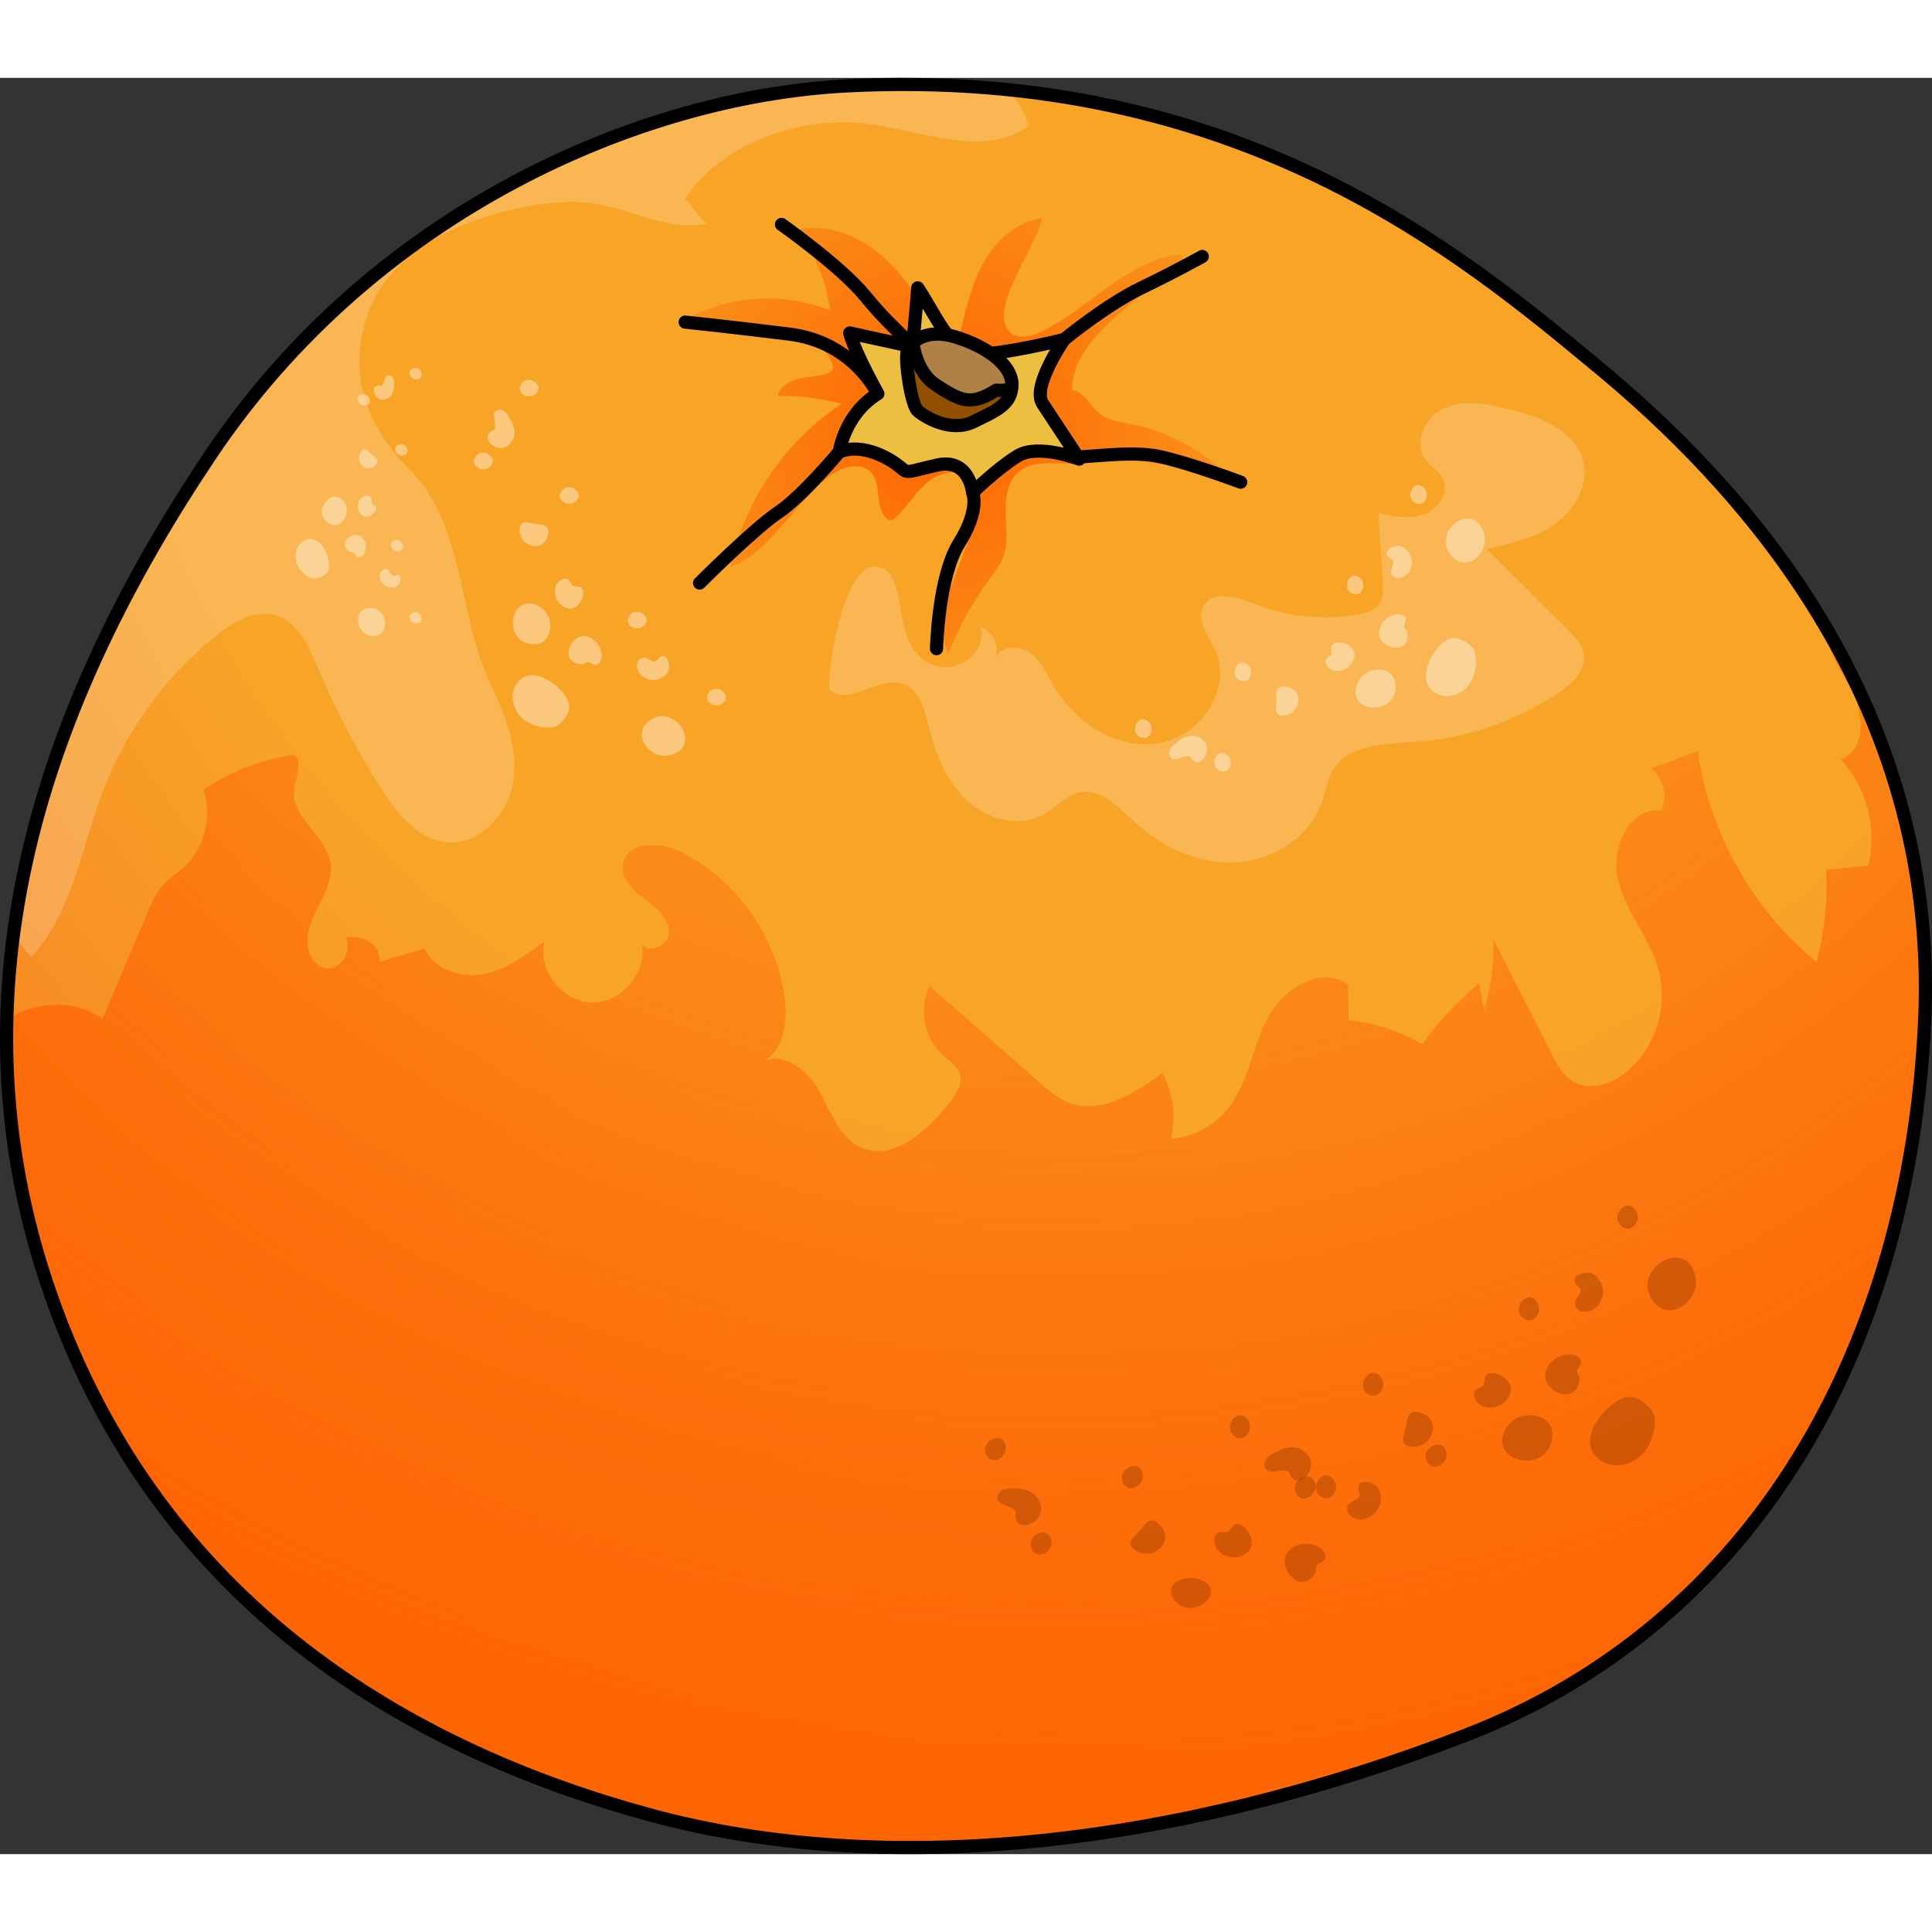 <?xml version="1.0" encoding="utf-8"?>
<!-- Created by: Science Figures, www.sciencefigures.org, Generator: Science Figures Editor -->
<svg version="1.1" id="Layer_1" xmlns="http://www.w3.org/2000/svg" xmlns:xlink="http://www.w3.org/1999/xlink" 
	 width="800px" height="800px" viewBox="0 0 146.732 134.905" enable-background="new 0 0 146.732 134.905"
	 xml:space="preserve">
<rect x="0" y="0" width="146.732" height="134.905" fill="#333333" stroke="none"/>
<g>
	<g>
		<radialGradient id="SVGID_1_" cx="84.717" cy="3.227" r="151.705" gradientUnits="userSpaceOnUse">
			<stop  offset="0.513" style="stop-color:#F8A427"/>
			<stop  offset="0.887" style="stop-color:#F87722"/>
		</radialGradient>
		<path fill="url(#SVGID_1_)" d="M64.317,0.611c-15.746,0.801-35.946,9.586-48.307,28S-4.422,68.972,3.902,92.557
			s27.37,34.433,45.406,39.352c18.036,4.919,40.235,2.396,62.055-6.054s33.676-29.388,34.811-54.235s-14.631-41.244-24.847-49.694
			S94.083-0.903,64.317,0.611z"/>
		<radialGradient id="SVGID_2_" cx="71.343" cy="26.439" r="38.499" gradientUnits="userSpaceOnUse">
			<stop  offset="0" style="stop-color:#FF6400"/>
			<stop  offset="0.81" style="stop-color:#FF6400;stop-opacity:0"/>
		</radialGradient>
		<path fill="url(#SVGID_2_)" d="M60.46,11.57c2.36-0.603,4.893,0.448,6.695,2.088s3.024,3.803,4.263,5.9
			c0.229,0.388,0.625,0.836,1.041,0.661c0.272-0.114,0.373-0.44,0.441-0.727c0.447-1.879,0.861-3.8,1.809-5.483
			c0.948-1.683,2.54-3.124,4.456-3.367c-0.64,2.239-2.141,4.158-2.765,6.402c-0.229,0.822-0.266,1.859,0.42,2.366
			c0.648,0.479,1.565,0.208,2.29-0.141c3.484-1.677,6.578-5.462,10.551-5.867c0.289,0.195,0.296,0.642,0.112,0.937
			c-0.184,0.295-0.5,0.477-0.8,0.653c-1.892,1.111-3.636,2.473-5.172,4.039c-1.264,1.289-2.449,2.895-2.361,4.697
			c0.904,0.085,1.324,1.143,2.018,1.729c0.666,0.563,1.587,0.676,2.442,0.846c2.713,0.537,5.262,1.876,7.245,3.804
			c-2.123-0.327-4.245-0.654-6.368-0.981c-0.867-0.134-1.746-0.268-2.618-0.173c-0.624,0.067-1.231,0.251-1.855,0.317
			c-1.714,0.181-3.721-0.447-4.993,0.715c-0.83,0.758-0.972,2.004-0.932,3.127c0.04,1.123,0.202,2.291-0.208,3.338
			c-0.236,0.602-0.646,1.117-1.03,1.638c-1.281,1.737-2.329,3.646-3.11,5.658c-0.956-1.811-0.232-4.015,0.504-5.927
			c0.4-1.04,0.801-2.08,1.201-3.119c0.296-0.768,0.596-1.557,0.609-2.38s-0.32-1.703-1.03-2.119
			c-0.962-0.565-2.229-0.09-3.052,0.664c-0.823,0.754-1.39,1.754-2.211,2.51c-0.112,0.103-0.241,0.207-0.394,0.211
			c-0.148,0.004-0.282-0.088-0.386-0.194c-0.86-0.872-0.286-2.524-1.117-3.424c-0.799-0.864-2.256-0.401-3.197,0.305
			c-2.74,2.055-4.299,5.664-7.495,6.896c0.12-0.502,0.246-1.003,0.391-1.499c1.301-4.435,4.217-8.377,8.077-10.918
			c-1.591-0.416-3.237-0.618-4.881-0.598c0.178-0.697,0.89-1.128,1.588-1.302s1.434-0.164,2.124-0.367
			c0.175-0.051,0.36-0.128,0.449-0.287c0.101-0.18,0.044-0.406-0.036-0.597c-0.72-1.707-2.856-2.203-4.688-2.476
			c-2.05-0.305-4.1-0.61-6.15-0.915c3.287-1.743,7.355-1.934,10.791-0.508c-0.116-0.048-0.304-1.419-0.359-1.61
			c-0.161-0.567-0.357-1.124-0.587-1.667c-0.229-0.543-0.492-1.072-0.786-1.583C61.126,12.368,60.717,12.034,60.46,11.57z"/>
		<path opacity="0.2" fill="#FFFFFF" d="M62.979,46.461c1.464,1.331,3.809-1.114,5.663-0.422c1.132,0.423,1.52,1.791,1.816,2.963
			c0.535,2.117,1.313,4.268,2.881,5.788c1.568,1.52,4.107,2.222,5.995,1.124c0.908-0.528,1.631-1.431,2.66-1.643
			c1.595-0.33,2.935,1.1,4.129,2.208c2.09,1.937,4.877,3.245,7.722,3.101c2.846-0.144,5.666-1.935,6.581-4.633
			c0.266-0.786,0.378-1.636,0.799-2.351c1.165-1.978,3.933-2.011,6.223-2.161c3.9-0.256,7.725-1.57,10.958-3.764
			c1.026-0.696,2.101-1.742,1.878-2.962c-0.126-0.689-0.646-1.229-1.142-1.723c-2.073-2.069-4.147-4.138-6.22-6.207
			c1.805-0.4,3.663-0.823,5.171-1.892c1.508-1.069,2.591-2.961,2.149-4.755c-0.587-2.384-3.343-3.418-5.73-3.993
			c-1.564-0.377-3.256-0.71-4.741-0.09c-1.485,0.62-2.487,2.602-1.537,3.9c0.387,0.529,1.021,0.858,1.326,1.438
			c0.546,1.039-0.301,2.371-1.405,2.771s-2.324,0.146-3.469-0.111c0.111,1.728,0.221,3.456,0.332,5.184
			c0.039,0.611,0.062,1.281-0.305,1.772c-0.362,0.483-1.001,0.653-1.596,0.755c-2.627,0.451-5.377,0.166-7.856-0.813
			c-1.31-0.517-3.138-1.066-3.844,0.152c-0.619,1.069,0.38,2.298,0.891,3.422c1.326,2.915-1.224,6.567-4.393,7.027
			c-3.169,0.46-6.302-1.627-7.906-4.398c-0.512-0.885-0.934-1.877-1.758-2.482c-0.824-0.605-2.231-0.566-2.647,0.368
			c0.327-0.921-0.238-2.058-1.171-2.353c0.666,1.703-1.504,3.47-3.271,2.998c-3.735-0.997-1.995-6.737-4.258-7.507
			C64.114,36.219,62.841,44.841,62.979,46.461z"/>
		<path opacity="0.2" fill="#FFFFFF" d="M64.317,0.611c-15.746,0.801-35.946,9.586-48.307,28C8.62,39.621,2.767,51.894,1.03,65.025
			c0.4,0.617,0.838,1.208,1.343,1.751c3.117-3.332,3.783-8.185,5.388-12.457c1.746-4.648,4.754-8.814,8.618-11.933
			c1.322-1.067,3.014-2.06,4.632-1.545c1.636,0.521,2.428,2.319,3.094,3.901c1.358,3.227,2.992,6.338,4.878,9.288
			c1.19,1.861,2.762,3.83,4.962,4.023c2.486,0.218,4.63-2.118,5.025-4.582c0.394-2.464-0.526-4.942-1.614-7.187
			c-2.597-5.358-2.039-12.279-6.14-16.414c-3.161-3.187-4.92-7.099-3.336-11.771c1.325-3.908,4.887-6.173,8.636-7.416
			c2.343-0.777,5.067-1.341,7.542-1.249c3.249,0.12,6.446,2.309,9.642,1.639c-0.608-0.364-1.114-1.439-1.691-1.862
			c2.77-4.289,8.915-6.343,13.845-5.723c4.2,0.529,8.913,2.659,12.305,0.127c-0.367-1.017-0.9-1.913-1.558-2.705
			C72.765,0.516,68.682,0.389,64.317,0.611z"/>
		<radialGradient id="SVGID_3_" cx="79.394" cy="-5.246" r="148.029" gradientUnits="userSpaceOnUse">
			<stop  offset="0.19" style="stop-color:#FF5800;stop-opacity:0"/>
			<stop  offset="0.932" style="stop-color:#FF6300;stop-opacity:0.916"/>
			<stop  offset="1" style="stop-color:#FF6400"/>
		</radialGradient>
		<path fill="url(#SVGID_3_)" d="M146.174,71.62c0.541-11.851-2.766-21.776-7.478-29.837c-0.053,1.677,1.154,3.269,1.974,4.819
			c0.932,1.761,1.015,4.544-0.884,5.147c1.991,2.108,2.81,5.258,2.101,8.069c-1.066,0.112-2.133,0.225-3.199,0.337
			c0.131,2.349-0.115,4.719-0.726,6.991c-4.846-3.97-8.132-9.796-9.022-15.997c-1.174,0.432-2.349,0.864-3.523,1.296
			c0.907,0.752,1.24,2.122,0.779,3.206c-2.464-0.356-3.932,2.966-3.287,5.371c0.645,2.405,2.438,4.379,3.074,6.786
			c0.707,2.677-0.214,5.716-2.288,7.55c-1.138,1.006-2.849,1.648-4.169,0.897c-0.822-0.467-1.293-1.357-1.721-2.2
			c-1.463-2.883-2.927-5.767-4.39-8.65c0.072,1.815-0.164,3.642-0.695,5.38c-0.126-0.668-0.253-1.336-0.379-2.004
			c-1.643,1.325-3.097,2.885-4.305,4.616c-1.71-1.003-3.639-1.63-5.612-1.824c-0.012-0.898-0.025-1.796-0.037-2.694
			c-2.03-1.562-5.027,0.339-6.173,2.629c-1.146,2.291-1.445,5.039-3.122,6.975c-1.042,1.203-2.57,1.972-4.156,2.093
			c0.389-1.677,0.157-3.489-0.641-5.014c-2.105,1.573-4.743,3.228-7.179,2.242c-0.794-0.321-1.454-0.896-2.099-1.46
			c-2.803-2.455-5.606-4.909-8.408-7.364c-0.856,1.68-0.449,3.91,0.944,5.18c0.517,0.472,1.186,0.873,1.365,1.55
			c0.203,0.772-0.324,1.527-0.821,2.152c-1.683,2.114-4.231,4.468-6.698,3.367c-1.637-0.731-2.289-2.648-3.147-4.223
			c-0.858-1.574-2.678-3.098-4.274-2.281c1.552-0.889,1.839-3.014,1.616-4.788c-0.589-4.689-3.626-9.001-7.843-11.134
			c-1.569-0.793-4.129-0.837-4.422,0.896c-0.18,1.066,0.734,1.977,1.597,2.628c0.863,0.651,1.849,1.41,1.898,2.489
			s-1.726,1.861-2.084,0.841c0.466,2.21-1.485,4.592-3.743,4.57c-2.258-0.021-4.164-2.44-3.656-4.64
			c-1.406,1.053-2.877,2.136-4.601,2.471s-3.777-0.318-4.477-1.929c-1.141,0.332-2.283,0.664-3.424,0.997
			c0.053-1.461-1.392-2.047-2.548-1.833c0.641,1.804-1.527,3.355-2.616,1.531c-0.648-1.084-0.204-2.478,0.361-3.608
			c0.565-1.129,1.263-2.316,1.073-3.565c-0.32-2.111-3.051-3.489-2.78-5.607c0.119-0.931,0.741-2.107-0.035-2.635
			c-2.445,0.345-4.807,1.265-6.841,2.664c0.709,2.065,0.049,4.528-1.596,5.963c-0.432,0.377-0.923,0.687-1.324,1.097
			c-0.631,0.646-0.998,1.498-1.351,2.328c-1.135,2.67-2.27,5.339-3.405,8.009c-2.073-1.547-5.033-1.338-7.252,0.028
			c-0.167,6.831,0.841,13.867,3.378,21.056c8.324,23.586,27.37,34.433,45.406,39.352c18.036,4.919,40.235,2.396,62.055-6.054
			S145.039,96.467,146.174,71.62z"/>
		<path fill="none" stroke="#000000" stroke-linecap="round" stroke-linejoin="round" stroke-miterlimit="10" d="M64.317,0.611
			c-15.746,0.801-35.946,9.586-48.307,28S-4.422,68.972,3.902,92.557s27.37,34.433,45.406,39.352
			c18.036,4.919,40.235,2.396,62.055-6.054s33.676-29.388,34.811-54.235s-14.631-41.244-24.847-49.694S94.083-0.903,64.317,0.611z"
			/>
		<path fill="none" stroke="#000000" stroke-linecap="round" stroke-linejoin="round" stroke-miterlimit="10" d="M80.82,19.87
			c0,0,3.195-2.634,5.87-3.922s4.62-2.383,4.62-2.383"/>
		<path fill="none" stroke="#000000" stroke-linecap="round" stroke-linejoin="round" stroke-miterlimit="10" d="M81.34,28.752
			c0.621,0.203,4.377-0.496,6.687,0c2.31,0.496,6.201,1.955,6.201,1.955"/>
		<path fill="none" stroke="#000000" stroke-linecap="round" stroke-linejoin="round" stroke-miterlimit="10" d="M63.74,28.41
			c0,0-2.825,3.392-4.649,4.608c-1.824,1.216-5.958,5.35-5.958,5.35"/>
		<path fill="none" stroke="#000000" stroke-linecap="round" stroke-linejoin="round" stroke-miterlimit="10" d="M66.669,23.991
			c-0.464-0.861-2.351-3.984-6.728-4.53s-7.903-0.911-7.903-0.911"/>
		<path fill="none" stroke="#000000" stroke-linecap="round" stroke-linejoin="round" stroke-miterlimit="10" d="M69.301,20.416
			c-0.97-1.137-1.821-1.685-3.645-3.904c-1.824-2.219-6.302-5.38-6.302-5.38"/>
		<path fill="none" stroke="#000000" stroke-linecap="round" stroke-linejoin="round" stroke-miterlimit="10" d="M73.869,31.488
			c0,0,0.584,1.286-1.018,3.839s-1.723,8.024-1.723,8.024"/>
		<path fill="#ECBF41" d="M69.301,20.416c0,0,0.298-2.929,0.397-4.469c1.39,2.085,2.483,4.915,4.419,5.015
			c1.936,0.099,6.703-1.092,6.703-1.092s-2.483,3.575-1.638,4.866c0.844,1.291,2.78,4.22,2.78,4.22s-3.128-1.192-4.667-0.248
			c-1.539,0.943-3.426,2.78-3.426,2.78s-0.248-2.631-2.681-2.085c-2.433,0.546-2.185,0.695-2.83,0.149
			c-0.645-0.546-2.78-1.887-4.617-1.142c0,0,0.397-2.88,2.929-4.419c-1.887-3.426-2.135-4.617-2.135-4.617L69.301,20.416z"/>
		<path fill="none" stroke="#000000" stroke-linecap="round" stroke-linejoin="round" stroke-miterlimit="10" d="M69.301,20.416
			c0,0,0.298-2.929,0.397-4.469c1.39,2.085,2.483,4.915,4.419,5.015c1.936,0.099,6.703-1.092,6.703-1.092s-2.483,3.575-1.638,4.866
			c0.844,1.291,2.78,4.22,2.78,4.22s-3.128-1.192-4.667-0.248c-1.539,0.943-3.426,2.78-3.426,2.78s-0.248-2.631-2.681-2.085
			c-2.433,0.546-2.185,0.695-2.83,0.149c-0.645-0.546-2.78-1.887-4.617-1.142c0,0,0.397-2.88,2.929-4.419
			c-1.887-3.426-2.135-4.617-2.135-4.617L69.301,20.416z"/>
		<path fill="#925100" d="M72.528,19.671c-2.146-0.653-3.426,0.348-3.624,1.092s0.298,4.071,0.794,4.518
			c0.497,0.447,2.483,1.688,4.22,0.844c1.738-0.844,2.979-1.341,2.929-2.88C76.798,21.707,74.812,20.366,72.528,19.671z"/>
		<path fill="none" stroke="#000000" stroke-linecap="round" stroke-linejoin="round" stroke-miterlimit="10" d="M72.528,19.671
			c-2.146-0.653-3.426,0.348-3.624,1.092s0.298,4.071,0.794,4.518c0.497,0.447,2.483,1.688,4.22,0.844
			c1.738-0.844,2.979-1.341,2.929-2.88C76.798,21.707,74.812,20.366,72.528,19.671z"/>
		<path fill="#B08146" d="M76.848,23.246c-0.05-1.539-2.036-2.88-4.32-3.575c-1.543-0.469-2.629-0.082-3.196,0.449
			c0.003,0.029,0.227,2.189,1.707,3.176c1.49,0.993,2.135,1.241,2.929,1.142c0.794-0.099,1.688-0.72,1.688-0.72
			s0.577,0.078,1.164-0.112C76.834,23.489,76.852,23.376,76.848,23.246z"/>
		<path fill="none" stroke="#000000" stroke-linecap="round" stroke-linejoin="round" stroke-miterlimit="10" d="M76.848,23.246
			c-0.05-1.539-2.036-2.88-4.32-3.575c-1.543-0.469-2.629-0.082-3.196,0.449c0.003,0.029,0.227,2.189,1.707,3.176
			c1.49,0.993,2.135,1.241,2.929,1.142c0.794-0.099,1.688-0.72,1.688-0.72s0.577,0.078,1.164-0.112
			C76.834,23.489,76.852,23.376,76.848,23.246z"/>
	</g>
	<g>
		<path opacity="0.4" fill="#FFFFFF" d="M39.178,46.115c-0.414,0.686-0.275,1.621,0.23,2.244c0.504,0.622,1.312,0.949,2.112,0.991
			c0.236,0.013,0.48,0.001,0.696-0.093c0.301-0.13,0.513-0.402,0.712-0.662c0.555-0.727,0.285-1.403-0.319-2.064
			C41.775,45.618,40.053,44.668,39.178,46.115z"/>
		<path opacity="0.4" fill="#FFFFFF" d="M40.389,43.008c1.64,0.165,1.845-2.108,0.615-2.83
			C38.798,38.884,38.054,42.774,40.389,43.008z"/>
		<path opacity="0.4" fill="#FFFFFF" d="M44.595,42.417c-1.227-0.309-2.028,1.763-0.767,2.065c0.205,0.049,0.435,0.086,0.617-0.021
			c0.05-0.029,0.094-0.069,0.149-0.087c0.197-0.065,0.366,0.168,0.57,0.207c0.183,0.035,0.366-0.101,0.442-0.272
			C45.937,43.569,45.319,42.6,44.595,42.417z"/>
		<path opacity="0.4" fill="#FFFFFF" d="M38.167,25.248c-0.034-0.012-0.071-0.021-0.11-0.027c-0.591-0.089-0.616,0.412-0.502,0.827
			c0.046,0.166,0.061,0.341,0.044,0.513c-0.005,0.047-0.012,0.095-0.039,0.134c-0.035,0.051-0.097,0.075-0.153,0.102
			c-1.089,0.534,0.409,1.873,1.278,1.038c0.629-0.604,0.421-1.406-0.007-2.035C38.526,25.577,38.414,25.336,38.167,25.248z"/>
		<path opacity="0.4" fill="#FFFFFF" d="M49.277,48.855c-1.365,1.06,0.122,2.935,1.578,2.594
			C53.466,50.839,51.22,47.346,49.277,48.855z"/>
		<path opacity="0.4" fill="#FFFFFF" d="M43.2,38.142c-0.318-0.31-0.822,0.072-0.963,0.389c-0.218,0.491-0.045,1.155,0.367,1.487
			c1.295,1.042,2.122-1.088,1.456-1.352c-0.184-0.073-0.418,0.013-0.577-0.106c-0.11-0.082-0.141-0.232-0.22-0.344
			C43.243,38.188,43.222,38.163,43.2,38.142z"/>
		<path opacity="0.4" fill="#FFFFFF" d="M48.552,44.182c-0.245,0.236-0.195,0.652-0.046,0.927c0.339,0.626,1.272,0.808,1.842,0.405
			c0.371-0.263,0.535-0.544,0.461-0.977c-0.048-0.282-0.266-0.774-0.645-0.568c-0.185,0.101-0.282,0.385-0.492,0.363
			C49.285,44.293,49.004,43.779,48.552,44.182z"/>
		<path opacity="0.4" fill="#FFFFFF" d="M53.779,46.764c-0.369,0.639,0.52,1.141,1.041,0.773
			C55.754,46.875,54.304,45.855,53.779,46.764z"/>
		<path opacity="0.4" fill="#FFFFFF" d="M47.771,40.91c-0.369,0.639,0.52,1.141,1.041,0.773
			C49.746,41.021,48.297,40.001,47.771,40.91z"/>
		<path opacity="0.4" fill="#FFFFFF" d="M42.606,31.447c-0.369,0.639,0.52,1.141,1.041,0.773
			C44.582,31.558,43.132,30.538,42.606,31.447z"/>
		<path opacity="0.4" fill="#FFFFFF" d="M39.556,23.296c-0.369,0.639,0.52,1.141,1.041,0.773
			C41.531,23.408,40.081,22.387,39.556,23.296z"/>
		<path opacity="0.4" fill="#FFFFFF" d="M36.085,28.828c-0.369,0.639,0.52,1.141,1.041,0.773
			C38.061,28.939,36.611,27.919,36.085,28.828z"/>
		<path opacity="0.4" fill="#FFFFFF" d="M40.432,35.542c0.583,0.128,1.051-0.227,1.179-0.791c0.166-0.733-0.236-0.794-0.846-0.86
			c-0.61-0.067-1.312-0.457-1.297,0.482C39.477,34.957,39.864,35.418,40.432,35.542z"/>
	</g>
	<g>
		<path opacity="0.4" fill="#FFFFFF" d="M23.101,35.15c-0.479,0.251-0.726,0.84-0.653,1.376c0.073,0.536,0.426,1.008,0.873,1.312
			c0.132,0.09,0.277,0.169,0.435,0.19c0.219,0.03,0.437-0.052,0.643-0.133c0.575-0.226,0.656-0.711,0.538-1.304
			C24.775,35.772,24.113,34.62,23.101,35.15z"/>
		<path opacity="0.4" fill="#FFFFFF" d="M24.888,33.779c0.89,0.669,1.804-0.572,1.346-1.42
			C25.413,30.839,23.621,32.826,24.888,33.779z"/>
		<path opacity="0.4" fill="#FFFFFF" d="M27.525,34.91c-0.601-0.608-1.789,0.308-1.166,0.924c0.101,0.1,0.221,0.202,0.364,0.204
			c0.039,0,0.078-0.007,0.116,0.002c0.137,0.032,0.153,0.225,0.257,0.319c0.094,0.085,0.247,0.07,0.351-0.002
			C27.896,36.046,27.879,35.269,27.525,34.91z"/>
		<path opacity="0.4" fill="#FFFFFF" d="M29.823,22.742c-0.015-0.019-0.033-0.037-0.054-0.054c-0.31-0.258-0.5,0.022-0.579,0.302
			c-0.032,0.112-0.084,0.219-0.154,0.312c-0.019,0.025-0.04,0.051-0.069,0.063c-0.038,0.017-0.082,0.009-0.124,0.005
			c-0.816-0.073-0.42,1.225,0.374,1.047c0.575-0.129,0.735-0.665,0.708-1.178C29.915,23.058,29.935,22.879,29.823,22.742z"/>
		<path opacity="0.4" fill="#FFFFFF" d="M27.975,40.268c-1.16,0.135-0.957,1.738,0.003,2.051
			C29.701,42.881,29.626,40.077,27.975,40.268z"/>
		<path opacity="0.4" fill="#FFFFFF" d="M28.216,31.952c-0.075-0.291-0.5-0.246-0.692-0.112c-0.298,0.207-0.431,0.651-0.309,0.988
			c0.383,1.056,1.606,0.114,1.314-0.271c-0.081-0.107-0.246-0.139-0.296-0.263c-0.035-0.086,0-0.183-0.007-0.276
			C28.225,31.994,28.221,31.972,28.216,31.952z"/>
		<path opacity="0.4" fill="#FFFFFF" d="M29.192,37.315c-0.224,0.05-0.341,0.308-0.351,0.519c-0.024,0.48,0.452,0.912,0.922,0.879
			c0.306-0.022,0.5-0.127,0.608-0.403c0.071-0.18,0.117-0.541-0.174-0.554c-0.142-0.006-0.298,0.124-0.411,0.038
			C29.577,37.636,29.595,37.241,29.192,37.315z"/>
		<path opacity="0.4" fill="#FFFFFF" d="M31.307,40.636c-0.437,0.24-0.099,0.841,0.331,0.811
			C32.41,41.393,31.929,40.295,31.307,40.636z"/>
		<path opacity="0.4" fill="#FFFFFF" d="M29.887,35.151c-0.437,0.24-0.099,0.841,0.331,0.811
			C30.989,35.907,30.509,34.81,29.887,35.151z"/>
		<path opacity="0.4" fill="#FFFFFF" d="M30.217,27.877c-0.437,0.24-0.099,0.841,0.331,0.811
			C31.319,28.633,30.839,27.536,30.217,27.877z"/>
		<path opacity="0.4" fill="#FFFFFF" d="M31.308,22.101c-0.437,0.24-0.099,0.841,0.331,0.811
			C32.41,22.857,31.93,21.76,31.308,22.101z"/>
		<path opacity="0.4" fill="#FFFFFF" d="M27.367,24.081c-0.437,0.24-0.099,0.841,0.331,0.811
			C28.469,24.837,27.989,23.74,27.367,24.081z"/>
		<path opacity="0.4" fill="#FFFFFF" d="M27.527,29.482c0.292,0.278,0.687,0.237,0.958-0.044c0.352-0.365,0.141-0.541-0.187-0.793
			c-0.329-0.252-0.598-0.723-0.918-0.176C27.181,28.809,27.242,29.211,27.527,29.482z"/>
	</g>
	<g>
		<path opacity="0.4" fill="#923800" d="M121.589,105.022c0.811,0.545,1.959,0.431,2.748-0.146s1.234-1.543,1.333-2.515
			c0.029-0.287,0.03-0.584-0.072-0.854c-0.141-0.374-0.459-0.649-0.765-0.907c-0.853-0.719-1.693-0.431-2.533,0.266
			C121.137,101.83,119.877,103.871,121.589,105.022z"/>
		<path opacity="0.4" fill="#923800" d="M117.874,103.363c0.298-1.989-2.459-2.373-3.412-0.918
			C112.754,105.056,117.45,106.194,117.874,103.363z"/>
		<path opacity="0.4" fill="#923800" d="M117.404,98.203c-0.45,1.477,2.028,2.576,2.47,1.058c0.072-0.247,0.13-0.525,0.011-0.753
			c-0.033-0.062-0.078-0.119-0.097-0.187c-0.067-0.244,0.226-0.436,0.286-0.682c0.054-0.221-0.102-0.452-0.305-0.555
			C118.888,96.636,117.669,97.332,117.404,98.203z"/>
		<path opacity="0.4" fill="#923800" d="M96.102,105.016c-0.017,0.041-0.03,0.085-0.04,0.133c-0.143,0.714,0.466,0.776,0.978,0.661
			c0.206-0.046,0.42-0.054,0.628-0.023c0.057,0.008,0.115,0.021,0.16,0.056c0.06,0.046,0.085,0.123,0.115,0.192
			c0.586,1.359,2.307-0.387,1.341-1.495c-0.699-0.802-1.689-0.596-2.48-0.112C96.525,104.598,96.224,104.72,96.102,105.016z"/>
		<path opacity="0.4" fill="#923800" d="M125.526,92.88c1.211,1.726,3.583,0.025,3.255-1.769
			C128.192,87.894,123.803,90.424,125.526,92.88z"/>
		<path opacity="0.4" fill="#923800" d="M112.112,99.648c-0.397,0.369,0.039,1.006,0.417,1.196c0.585,0.295,1.405,0.124,1.834-0.359
			c1.347-1.516-1.199-2.65-1.561-1.854c-0.1,0.22-0.009,0.51-0.163,0.697c-0.106,0.129-0.291,0.158-0.433,0.248
			C112.171,99.599,112.14,99.623,112.112,99.648z"/>
		<path opacity="0.4" fill="#923800" d="M119.79,93.486c0.273,0.313,0.782,0.276,1.127,0.111c0.783-0.376,1.06-1.502,0.603-2.22
			c-0.298-0.468-0.631-0.685-1.163-0.62c-0.346,0.042-0.959,0.278-0.73,0.752c0.112,0.232,0.453,0.367,0.413,0.621
			C119.968,92.6,119.326,92.911,119.79,93.486z"/>
		<path opacity="0.4" fill="#923800" d="M123.246,87.271c0.756,0.488,1.421-0.566,1.003-1.223
			C123.499,84.871,122.17,86.577,123.246,87.271z"/>
		<path opacity="0.4" fill="#923800" d="M115.756,94.244c0.756,0.488,1.421-0.566,1.003-1.223
			C116.009,91.843,114.68,93.549,115.756,94.244z"/>
		<path opacity="0.4" fill="#923800" d="M103.919,99.975c0.756,0.488,1.421-0.566,1.003-1.223
			C104.172,97.574,102.842,99.28,103.919,99.975z"/>
		<path opacity="0.4" fill="#923800" d="M93.807,103.207c0.756,0.488,1.421-0.566,1.003-1.223
			C94.06,100.807,92.73,102.513,93.807,103.207z"/>
		<path opacity="0.4" fill="#923800" d="M100.341,107.765c0.756,0.488,1.421-0.566,1.003-1.223
			C100.594,105.364,99.264,107.07,100.341,107.765z"/>
		<path opacity="0.4" fill="#923800" d="M108.78,102.867c0.191-0.703-0.214-1.295-0.894-1.484c-0.883-0.246-0.981,0.241-1.099,0.98
			c-0.117,0.739-0.635,1.571,0.51,1.609C108.01,103.995,108.594,103.552,108.78,102.867z"/>
	</g>
	<g>
		<path opacity="0.4" fill="#923800" d="M91.399,115.88c0.703-0.491,0.942-1.402-0.351-1.854c-1.025-0.359-2.793,0.322-1.845,1.584
			C89.81,116.418,90.782,116.31,91.399,115.88z"/>
		<path opacity="0.4" fill="#923800" d="M97.947,111.783c-1.115,1.068,0.509,3.239,1.637,2.131c0.184-0.18,0.37-0.394,0.378-0.651
			c0.002-0.07-0.01-0.142,0.007-0.21c0.061-0.246,0.411-0.269,0.584-0.455c0.155-0.167,0.132-0.444,0.005-0.633
			C100.008,111.142,98.604,111.153,97.947,111.783z"/>
		<path opacity="0.4" fill="#923800" d="M76.034,107.307c-0.035,0.027-0.068,0.059-0.1,0.096c-0.474,0.553,0.027,0.904,0.529,1.054
			c0.202,0.06,0.392,0.158,0.559,0.287c0.045,0.035,0.09,0.074,0.113,0.127c0.029,0.07,0.014,0.149,0.006,0.224
			c-0.154,1.472,2.201,0.791,1.901-0.648c-0.217-1.042-1.181-1.346-2.108-1.31C76.608,107.149,76.286,107.108,76.034,107.307z"/>
		<path opacity="0.4" fill="#923800" d="M92.624,110.456c-0.527,0.128-0.458,0.897-0.222,1.247c0.366,0.544,1.165,0.795,1.775,0.584
			c1.916-0.664,0.25-2.898-0.455-2.381c-0.195,0.143-0.258,0.44-0.483,0.528c-0.156,0.061-0.331-0.005-0.498,0.005
			C92.7,110.441,92.661,110.447,92.624,110.456z"/>
		<path opacity="0.4" fill="#923800" d="M102.335,108.836c0.085,0.407,0.547,0.624,0.929,0.648c0.867,0.055,1.659-0.792,1.612-1.642
			c-0.031-0.554-0.216-0.906-0.711-1.109c-0.322-0.133-0.973-0.227-1.005,0.299c-0.015,0.257,0.216,0.541,0.057,0.744
			C102.924,108.15,102.212,108.107,102.335,108.836z"/>
		<path opacity="0.4" fill="#923800" d="M108.389,105.106c0.421,0.796,1.517,0.202,1.473-0.576
			C109.784,103.136,107.79,103.973,108.389,105.106z"/>
		<path opacity="0.4" fill="#923800" d="M98.446,107.524c0.421,0.796,1.517,0.202,1.473-0.576
			C99.841,105.554,97.847,106.391,98.446,107.524z"/>
		<path opacity="0.4" fill="#923800" d="M85.318,106.733c0.421,0.796,1.517,0.202,1.473-0.576
			C86.713,104.763,84.719,105.6,85.318,106.733z"/>
		<path opacity="0.4" fill="#923800" d="M74.917,104.607c0.421,0.796,1.517,0.202,1.473-0.576
			C76.312,102.637,74.318,103.474,74.917,104.607z"/>
		<path opacity="0.4" fill="#923800" d="M78.387,111.778c0.421,0.796,1.517,0.202,1.473-0.576
			C79.782,109.808,77.788,110.645,78.387,111.778z"/>
		<path opacity="0.4" fill="#923800" d="M88.144,111.633c0.51-0.52,0.447-1.234-0.054-1.732c-0.65-0.646-0.974-0.27-1.437,0.317
			c-0.464,0.587-1.322,1.06-0.342,1.653C86.92,112.241,87.647,112.14,88.144,111.633z"/>
	</g>
	<g>
		<path opacity="0.4" fill="#FFFFFF" d="M109.253,46.83c0.743,0.3,1.644,0.013,2.179-0.584c0.534-0.597,0.728-1.447,0.642-2.243
			c-0.025-0.235-0.075-0.474-0.202-0.673c-0.177-0.276-0.478-0.443-0.767-0.598c-0.806-0.432-1.431-0.058-1.986,0.643
			C108.349,44.346,107.685,46.197,109.253,46.83z"/>
		<path opacity="0.4" fill="#FFFFFF" d="M105.993,46.13c-0.099-1.646-2.375-1.486-2.892-0.156
			C102.174,48.357,106.133,48.472,105.993,46.13z"/>
		<path opacity="0.4" fill="#FFFFFF" d="M104.739,42.072c-0.11,1.261,2.064,1.721,2.16,0.429c0.016-0.21,0.016-0.443-0.119-0.605
			c-0.037-0.044-0.083-0.082-0.109-0.133c-0.096-0.185,0.108-0.388,0.114-0.596c0.006-0.187-0.158-0.345-0.339-0.393
			C105.663,40.563,104.804,41.328,104.739,42.072z"/>
		<path opacity="0.4" fill="#FFFFFF" d="M88.813,51.153c-0.007,0.036-0.01,0.073-0.01,0.113c0.006,0.597,0.505,0.543,0.896,0.364
			c0.157-0.072,0.327-0.115,0.5-0.125c0.047-0.003,0.096-0.003,0.138,0.017c0.056,0.027,0.089,0.084,0.125,0.135
			c0.701,0.99,1.784-0.702,0.822-1.427c-0.697-0.525-1.455-0.191-2.008,0.332C89.081,50.746,88.861,50.895,88.813,51.153z"/>
		<path opacity="0.4" fill="#FFFFFF" d="M110.349,36.424c1.264,1.179,2.878-0.588,2.31-1.971
			C111.64,31.972,108.55,34.746,110.349,36.424z"/>
		<path opacity="0.4" fill="#FFFFFF" d="M100.741,44.13c-0.255,0.364,0.202,0.8,0.537,0.889c0.519,0.137,1.148-0.139,1.41-0.599
			c0.823-1.445-1.412-1.921-1.567-1.222c-0.043,0.193,0.079,0.411-0.012,0.586c-0.063,0.122-0.207,0.176-0.305,0.272
			C100.78,44.08,100.759,44.104,100.741,44.13z"/>
		<path opacity="0.4" fill="#FFFFFF" d="M105.852,37.884c0.272,0.205,0.674,0.089,0.923-0.102c0.564-0.434,0.595-1.385,0.106-1.883
			c-0.318-0.325-0.623-0.442-1.038-0.3c-0.27,0.093-0.722,0.386-0.458,0.727c0.129,0.167,0.425,0.217,0.437,0.428
			C105.844,37.143,105.382,37.502,105.852,37.884z"/>
		<path opacity="0.4" fill="#FFFFFF" d="M107.568,32.313c0.689,0.263,1.044-0.695,0.597-1.151
			C107.363,30.345,106.587,31.939,107.568,32.313z"/>
		<path opacity="0.4" fill="#FFFFFF" d="M102.745,39.177c0.689,0.263,1.044-0.695,0.597-1.151
			C102.541,37.209,101.764,38.802,102.745,39.177z"/>
		<path opacity="0.4" fill="#FFFFFF" d="M94.226,45.783c0.689,0.263,1.044-0.695,0.597-1.151
			C94.021,43.815,93.245,45.408,94.226,45.783z"/>
		<path opacity="0.4" fill="#FFFFFF" d="M86.665,50.093c0.689,0.263,1.044-0.695,0.597-1.151
			C86.461,48.124,85.684,49.718,86.665,50.093z"/>
		<path opacity="0.4" fill="#FFFFFF" d="M92.679,52.638c0.689,0.263,1.044-0.695,0.597-1.151
			C92.475,50.67,91.698,52.264,92.679,52.638z"/>
		<path opacity="0.4" fill="#FFFFFF" d="M98.616,47.276c0.034-0.596-0.391-1.002-0.969-1.038c-0.75-0.047-0.746,0.36-0.715,0.972
			c0.031,0.613-0.242,1.368,0.683,1.204C98.189,48.312,98.583,47.857,98.616,47.276z"/>
	</g>
</g>
</svg>